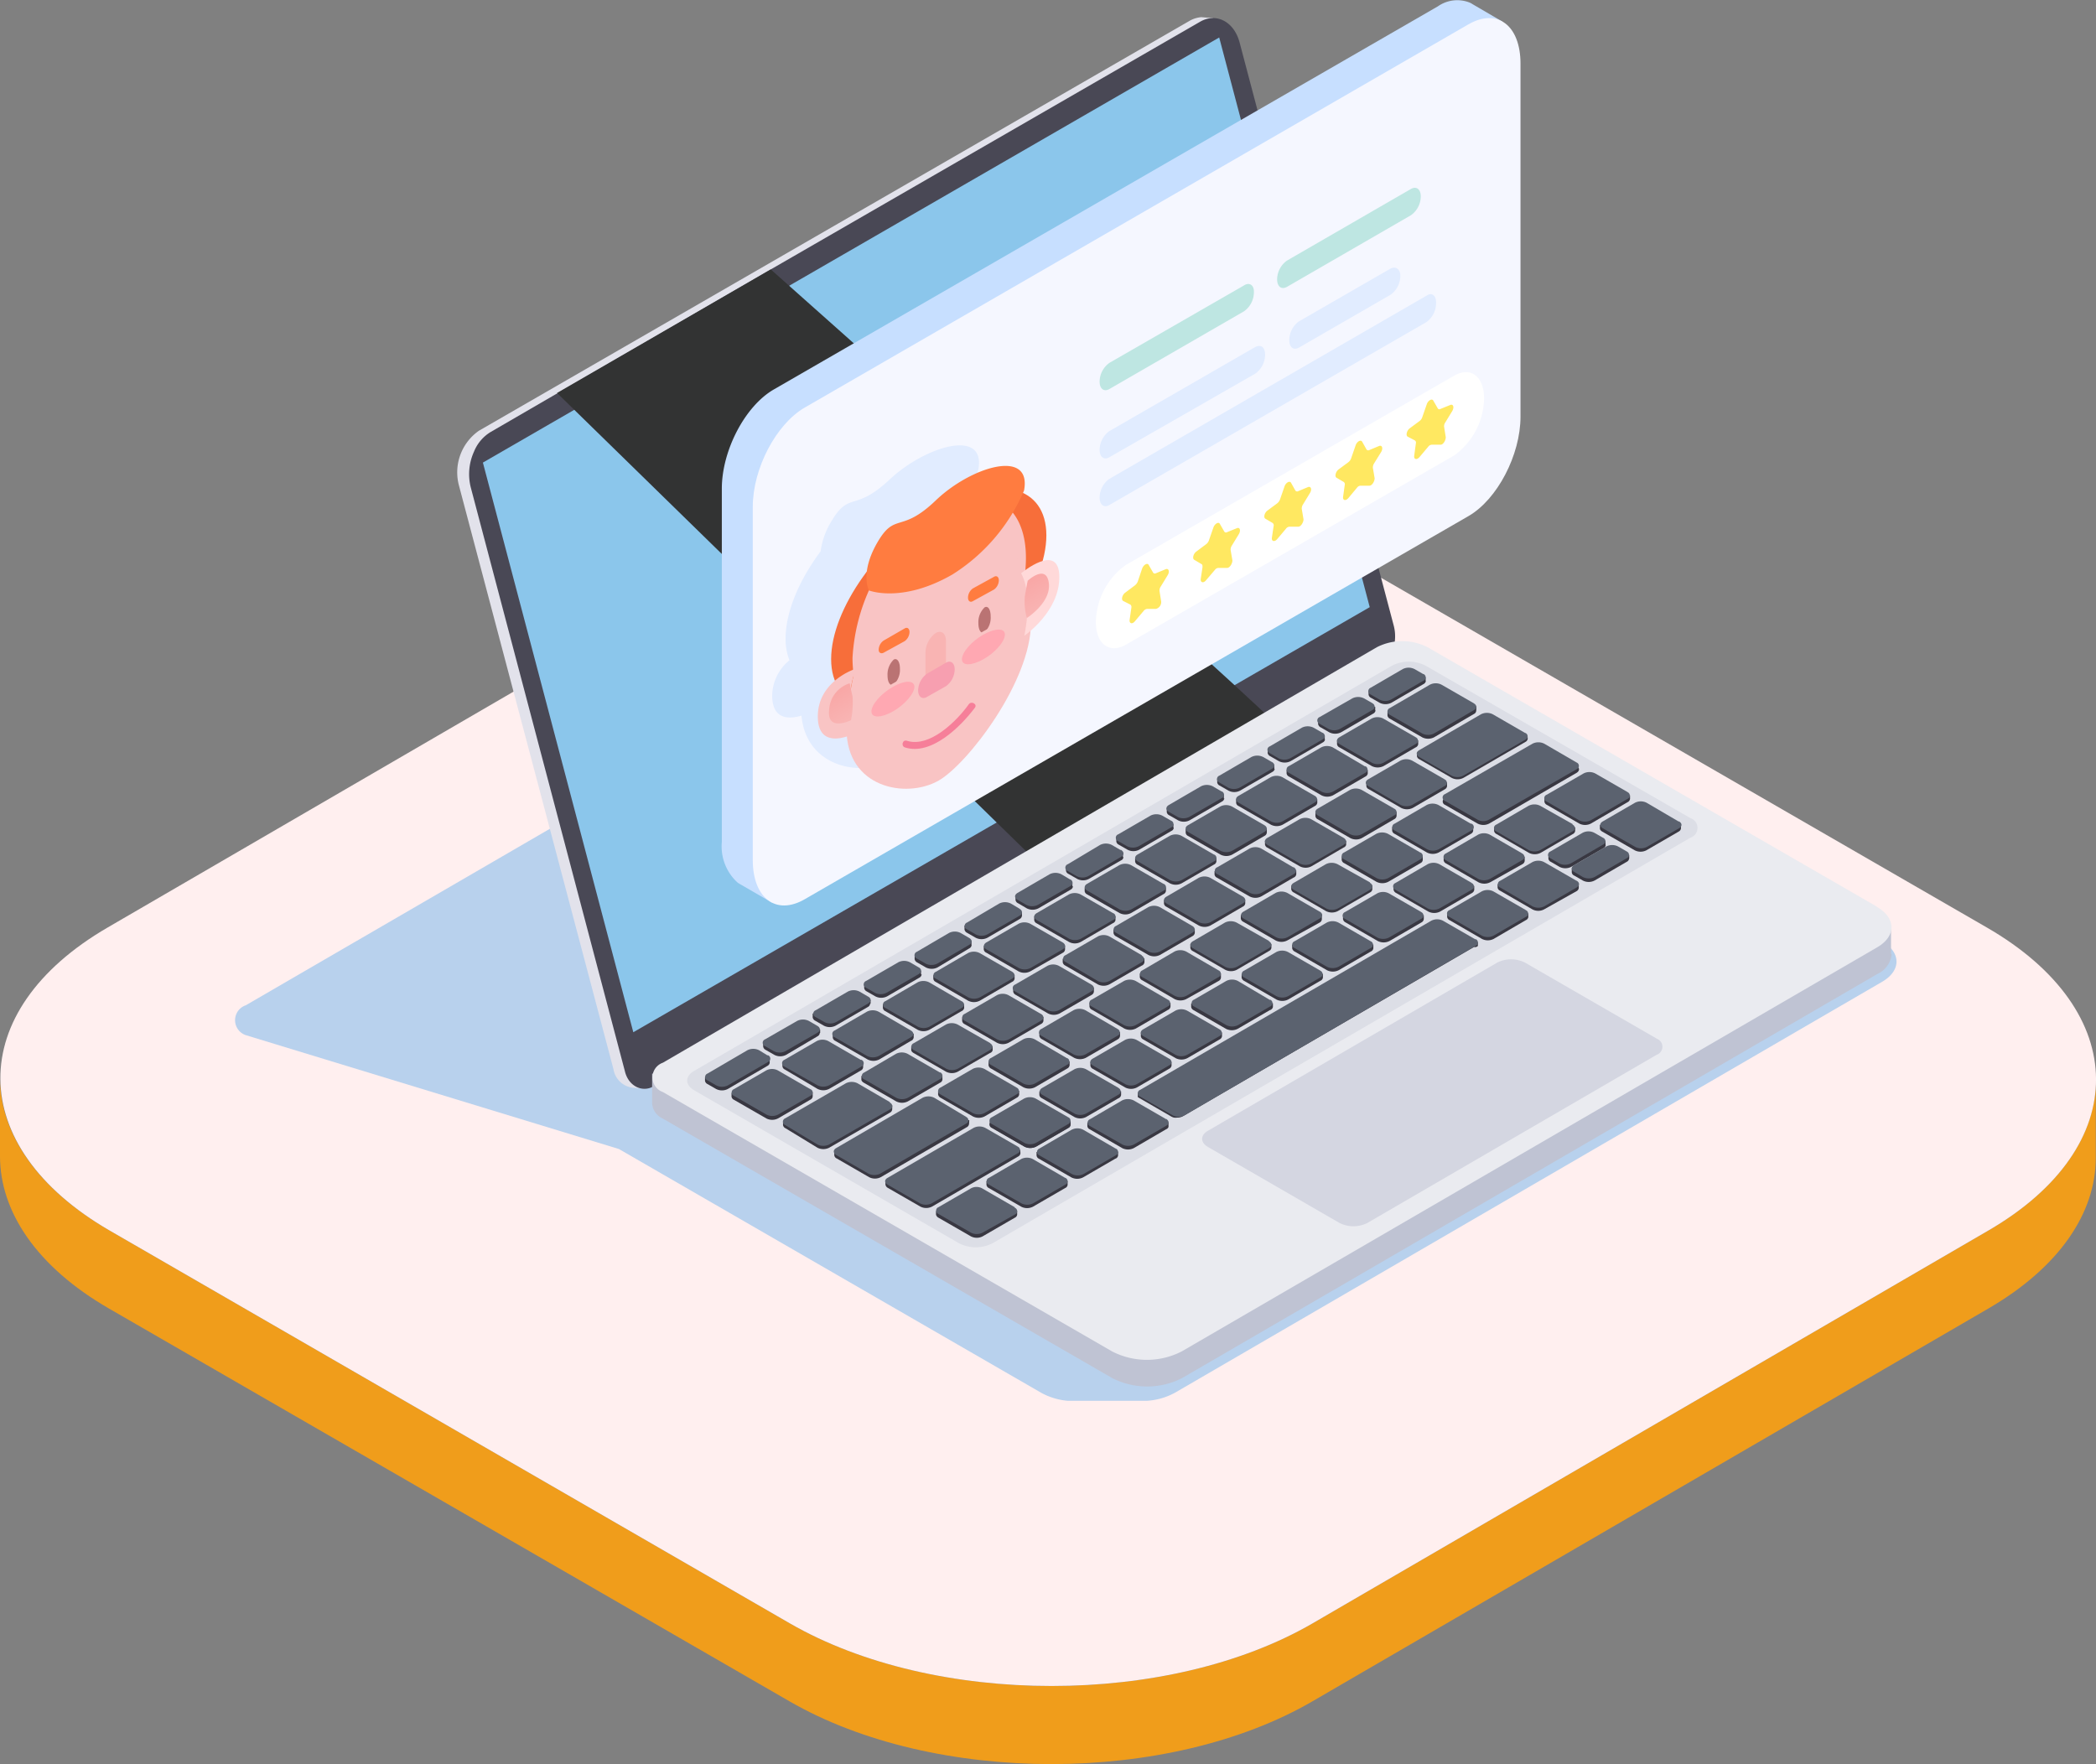 <svg xmlns="http://www.w3.org/2000/svg" xmlns:xlink="http://www.w3.org/1999/xlink" viewBox="0 0 179.48 151.06"><rect x="0" y="0" width="179.48" height="151.06" fill="#808080" stroke="none"/><defs><style>.cls-1{isolation:isolate;}.cls-2{fill:#f09d1b;}.cls-3{fill:#ffefef;}.cls-4{fill:#b8d1ed;mix-blend-mode:multiply;}.cls-5{fill:#e2e2eb;}.cls-6{fill:#494855;}.cls-7{fill:#8bc6eb;}.cls-8{fill:#323333;mix-blend-mode:screen;}.cls-9{fill:#bfc3d3;}.cls-10{fill:#eaebf0;}.cls-11{fill:#dcdee6;}.cls-12{fill:#d4d6e1;}.cls-13{fill:#393842;}.cls-14{fill:#5b626f;}.cls-15{fill:#c7dfff;}.cls-16{fill:#f5f7ff;}.cls-17{fill:#bee6e2;}.cls-18{fill:#e1ecff;}.cls-19{fill:#f76e3a;}.cls-20{fill:#f9c4c4;}.cls-21{fill:#ff7c40;}.cls-22{fill:url(#鍊踑臇蜸馯鳺艜_71);}.cls-23{fill:#f79fb0;}.cls-24{fill:#ba7373;}.cls-25{fill:#ffa8b2;}.cls-26{fill:#f67f99;}.cls-27{fill:url(#鍊踑臇蜸馯鳺艜_181);}.cls-28{fill:url(#鍊踑臇蜸馯鳺艜_156);}.cls-29{fill:url(#鍊踑臇蜸馯鳺艜_180);}.cls-30{fill:url(#鍊踑臇蜸馯鳺艜_156-2);}.cls-31{fill:#fff;}.cls-32{fill:#ffe861;}</style><linearGradient id="鍊踑臇蜸馯鳺艜_71" x1="-195" y1="-914.35" x2="-195" y2="-910.63" gradientTransform="matrix(-0.87, 0.5, -0.5, 1.44, -544.95, 1470.98)" gradientUnits="userSpaceOnUse"><stop offset="0" stop-color="#f9b4b3"/><stop offset="0.41" stop-color="#f79fb0"/></linearGradient><linearGradient id="鍊踑臇蜸馯鳺艜_181" x1="1737.52" y1="-912.69" x2="1741.29" y2="-912.69" gradientTransform="matrix(-0.87, 0.5, 0, 1.15, 1595.4, 235.01)" gradientUnits="userSpaceOnUse"><stop offset="0" stop-color="#ffd9d9"/><stop offset="0.88" stop-color="#f9c4c4"/></linearGradient><linearGradient id="鍊踑臇蜸馯鳺艜_156" x1="1739.79" y1="-914.26" x2="1739.79" y2="-911.42" gradientTransform="matrix(-0.87, 0.5, 0, 1.15, 1595.4, 235.01)" gradientUnits="userSpaceOnUse"><stop offset="0" stop-color="#f9a8a7"/><stop offset="0.88" stop-color="#f9b4b3"/></linearGradient><linearGradient id="鍊踑臇蜸馯鳺艜_180" x1="1757.63" y1="-912.69" x2="1761.4" y2="-912.69" gradientTransform="matrix(-0.87, 0.5, 0, 1.15, 1595.4, 235.01)" gradientUnits="userSpaceOnUse"><stop offset="0.12" stop-color="#f9c4c4"/><stop offset="1" stop-color="#ffd9d9"/></linearGradient><linearGradient id="鍊踑臇蜸馯鳺艜_156-2" x1="1759.13" y1="-914.26" x2="1759.13" y2="-911.42" xlink:href="#鍊踑臇蜸馯鳺艜_156"/></defs><g class="cls-1"><g id="圖層_2" data-name="圖層 2"><g id="word"><path class="cls-2" d="M170.28,105.36,112.41,139c-12.33,7.16-32.38,7.16-44.79,0L9.37,105.36C3.12,101.75,0,97,0,92.3L0,99c0,4.73,3.11,9.46,9.35,13.06L67.6,145.68c12.41,7.17,32.46,7.17,44.79,0l57.87-33.63c6.12-3.56,9.19-8.21,9.2-12.88l0-6.69C179.47,97.14,176.4,101.8,170.28,105.36Z"/><path class="cls-3" d="M170.13,79.42c12.41,7.16,12.48,18.77.15,25.94L112.41,139c-12.33,7.16-32.38,7.16-44.79,0L9.37,105.36C-3,98.19-3.11,86.58,9.22,79.42L67.09,45.79c12.33-7.17,32.38-7.17,44.79,0Z"/><path class="cls-4" d="M161.14,80.59,122,58a4.88,4.88,0,0,0-4.42,0l-.5.29-.5-.29a5,5,0,0,0-3.65-.32L87.63,50a4.85,4.85,0,0,0-4.42,0L21.05,86.08a1.35,1.35,0,0,0,0,2.56L53,98.39l36.17,20.88a5.76,5.76,0,0,0,2.25.68v0h6.79v0a5.75,5.75,0,0,0,2.4-.69l60.54-35.18C162.82,83.12,162.81,81.55,161.14,80.59Z"/><path class="cls-5" d="M118.37,53.65,105.17,3.7a2.88,2.88,0,0,0-1.35-1.86l.05-.29-1-.08h0a2.4,2.4,0,0,0-1,.31L41,36.89a4.35,4.35,0,0,0-1.69,4.72L52.53,91.55a1.9,1.9,0,0,0,1.77,1.6h0l1,.08L55.21,93l61.87-35.72A3.33,3.33,0,0,0,118.37,53.65Z"/><path class="cls-6" d="M119.35,53.59,106.15,3.65c-.47-1.8-2-2.6-3.4-1.78L66,23.07,42,37a3.49,3.49,0,0,0-1.41,1.67,4.66,4.66,0,0,0-.28,3.06l13.2,50C53.81,93,55,93.6,56,93L89,74l29.05-16.77a2.55,2.55,0,0,0,1-1.07A3.59,3.59,0,0,0,119.35,53.59Z"/><polygon class="cls-7" points="104.4 3.21 41.35 39.61 54.23 88.39 117.29 51.99 104.4 3.21 104.4 3.21"/><path class="cls-8" d="M109.39,62.19,89,74,47.7,33.65,66,23.07S109.8,62,109.39,62.19Z"/><path class="cls-9" d="M161.93,81.67V79.32l-1.9.23L122.24,57.73a4.81,4.81,0,0,0-4.34,0L59.84,91.47l-4,.47v2.51h0a1.54,1.54,0,0,0,.91,1.33L95.23,118a6.57,6.57,0,0,0,6,0l59.53-34.6a2.09,2.09,0,0,0,1.22-1.67h0Z"/><path class="cls-10" d="M160.69,77.62l-38.45-22.2a4.78,4.78,0,0,0-4.34,0L56.76,91a1.33,1.33,0,0,0,0,2.51l38.45,22.2a6.51,6.51,0,0,0,6,0l59.53-34.59c1.64-.95,1.63-2.5,0-3.45Z"/><path class="cls-11" d="M144.76,70.06,122.07,57a3.16,3.16,0,0,0-2.87,0L59.44,91.7c-.8.46-.79,1.2,0,1.66l22.68,13.1a3.16,3.16,0,0,0,2.87,0l59.76-34.73A.88.88,0,0,0,144.76,70.06Z"/><path class="cls-12" d="M141.87,88.94l-11.28-6.51a2.65,2.65,0,0,0-2.39,0l-24.77,14.4c-.66.38-.65,1,0,1.38l11.27,6.51a2.65,2.65,0,0,0,2.39,0l24.77-14.4a.73.73,0,0,0,0-1.38Z"/><path class="cls-13" d="M69.59,93.86v-.33h-.26L66.61,92a1.1,1.1,0,0,0-1,0l-2.73,1.59h-.24v.31h0v0h0a.35.35,0,0,0,.2.27l2.78,1.6a1.1,1.1,0,0,0,1,0l2.76-1.6A.33.33,0,0,0,69.59,93.86Z"/><path class="cls-13" d="M87.1,104v-.32h-.26l-2.72-1.57a1.1,1.1,0,0,0-1,0l-2.73,1.59h-.24V104h0v0h0a.4.4,0,0,0,.21.27l2.78,1.6a1.1,1.1,0,0,0,1,0l2.76-1.6A.33.33,0,0,0,87.1,104Z"/><path class="cls-13" d="M91.42,101.45v-.32h-.26l-2.72-1.57a1.1,1.1,0,0,0-1,0l-2.73,1.59h-.24v.3h0v0h0a.35.35,0,0,0,.2.28l2.78,1.6a1.1,1.1,0,0,0,1,0l2.76-1.6A.33.33,0,0,0,91.42,101.45Z"/><path class="cls-13" d="M95.74,98.94v-.32h-.26l-2.72-1.57a1.1,1.1,0,0,0-1,0L89,98.64h-.24v.3h0v0h0a.35.35,0,0,0,.2.28l2.78,1.6a1.1,1.1,0,0,0,1,0l2.76-1.6A.33.33,0,0,0,95.74,98.94Z"/><path class="cls-13" d="M100.06,96.43v-.32H99.8l-2.72-1.57a1.1,1.1,0,0,0-1,0l-2.73,1.59h-.24v.3h0v0h0a.33.33,0,0,0,.2.27l2.78,1.61a1.1,1.1,0,0,0,1,0l2.76-1.61C100,96.64,100.07,96.54,100.06,96.43Z"/><path class="cls-13" d="M73.91,91.35V91h-.26l-2.72-1.57a1.1,1.1,0,0,0-1,0L67.2,91H67v.31h0v0h0a.35.35,0,0,0,.2.27L70,93.24a1.1,1.1,0,0,0,1,0l2.76-1.6A.33.33,0,0,0,73.91,91.35Z"/><path class="cls-13" d="M80.7,92.44v-.33h-.26l-2.72-1.57a1.1,1.1,0,0,0-1,0L74,92.13h-.24v.31h0v0h0c0,.1.07.19.2.27l2.78,1.6a1.1,1.1,0,0,0,1,0l2.76-1.6A.33.33,0,0,0,80.7,92.44Z"/><path class="cls-13" d="M85,89.93V89.6h-.26L82,88a1.1,1.1,0,0,0-1,0l-2.73,1.59h-.24v.31h0v0h0c0,.1.07.19.2.27l2.78,1.6a1.1,1.1,0,0,0,1,0l2.76-1.6A.33.33,0,0,0,85,89.93Z"/><path class="cls-13" d="M87.27,93.73V93.4H87l-2.71-1.57a1.12,1.12,0,0,0-1,0l-2.73,1.59h-.23v.31h0v0h0a.4.4,0,0,0,.21.27l2.77,1.6a1.12,1.12,0,0,0,1,0L87.06,94A.36.36,0,0,0,87.27,93.73Z"/><path class="cls-13" d="M91.68,96.27V96h-.27l-2.72-1.57a1.1,1.1,0,0,0-1,0L85,96h-.24v.31h0v0h0a.35.35,0,0,0,.2.27l2.78,1.6a1.1,1.1,0,0,0,1,0l2.76-1.6A.35.35,0,0,0,91.68,96.27Z"/><path class="cls-13" d="M96,93.76v-.32h-.27L93,91.87a1.1,1.1,0,0,0-1,0l-2.73,1.58H89v.31h0v0h0a.35.35,0,0,0,.2.27L92,95.65a1.1,1.1,0,0,0,1,0l2.76-1.6A.36.36,0,0,0,96,93.76Z"/><path class="cls-13" d="M100.32,91.25v-.33h-.27l-2.72-1.57a1.07,1.07,0,0,0-1,0L93.6,90.94h-.23v.31h0v0h0a.36.36,0,0,0,.2.27l2.78,1.6a1.1,1.1,0,0,0,1,0l2.76-1.6A.36.36,0,0,0,100.32,91.25Z"/><path class="cls-13" d="M104.64,88.74v-.33h-.27l-2.72-1.56a1.07,1.07,0,0,0-1,0l-2.73,1.58h-.23v.31h0v0h0a.36.36,0,0,0,.21.27l2.77,1.6a1.1,1.1,0,0,0,1,0l2.76-1.6A.36.36,0,0,0,104.64,88.74Z"/><path class="cls-13" d="M109,86.23V85.9h-.27L106,84.33a1.1,1.1,0,0,0-1,0l-2.73,1.59H102v.31h0v0h0a.38.38,0,0,0,.21.27l2.77,1.6a1.12,1.12,0,0,0,1,0l2.75-1.6A.36.36,0,0,0,109,86.23Z"/><path class="cls-13" d="M113.28,83.72v-.33H113l-2.72-1.57a1.1,1.1,0,0,0-1,0l-2.73,1.59h-.23v.31h0v0h0a.4.4,0,0,0,.21.27l2.77,1.6a1.12,1.12,0,0,0,1,0l2.75-1.6A.36.36,0,0,0,113.28,83.72Z"/><path class="cls-13" d="M117.6,81.21v-.33h-.27l-2.72-1.57a1.1,1.1,0,0,0-1,0l-2.73,1.59h-.23v.31h0v0h0a.4.4,0,0,0,.21.27l2.77,1.6a1.12,1.12,0,0,0,1,0l2.75-1.6A.36.36,0,0,0,117.6,81.21Z"/><path class="cls-13" d="M121.92,78.69v-.32h-.27l-2.71-1.57a1.12,1.12,0,0,0-1,0l-2.73,1.59H115v.31h0a.39.39,0,0,0,.21.28l2.77,1.6a1.12,1.12,0,0,0,1,0l2.75-1.6A.36.36,0,0,0,121.92,78.69Z"/><path class="cls-13" d="M126.24,76.18v-.32H126l-2.71-1.57a1.12,1.12,0,0,0-1,0l-2.73,1.59h-.23v.3h0v0h0a.39.39,0,0,0,.21.28l2.77,1.6a1.12,1.12,0,0,0,1,0l2.75-1.6A.36.36,0,0,0,126.24,76.18Z"/><path class="cls-13" d="M130.87,78.53v-.32h-.27l-2.72-1.57a1.1,1.1,0,0,0-1,0l-2.73,1.58h-.23v.3h0v0h0a.35.35,0,0,0,.2.27l2.78,1.61a1.1,1.1,0,0,0,1,0l2.76-1.61A.35.35,0,0,0,130.87,78.53Z"/><path class="cls-13" d="M135.19,76V75.7h-.27l-2.72-1.57a1.1,1.1,0,0,0-1,0l-2.73,1.58h-.23V76h0v0h0a.34.34,0,0,0,.21.27l2.77,1.6a1.07,1.07,0,0,0,1,0L135,76.31A.35.35,0,0,0,135.19,76Z"/><path class="cls-13" d="M143.94,70.94v-.33h-.27L141,69.05a1.07,1.07,0,0,0-1,0l-2.73,1.58H137v.31h0v0h0c0,.1.07.19.2.27l2.78,1.6a1.1,1.1,0,0,0,1,0l2.76-1.6A.36.36,0,0,0,143.94,70.94Z"/><path class="cls-13" d="M139.32,68.1l-2.72-1.56a1.07,1.07,0,0,0-1,0l-.39.22h0l-2.34,1.36h-.24v.14l-.14.08h-.24v.31h0v0h0a.36.36,0,0,0,.21.27l2.77,1.6a1.09,1.09,0,0,0,1,0l3.14-1.83a.36.36,0,0,0,.21-.29V68.1Z"/><path class="cls-13" d="M130.56,73.67v-.32h-.27l-2.71-1.57a1.12,1.12,0,0,0-1,0l-2.73,1.59h-.23v.3h0v0h0a.36.36,0,0,0,.21.27l2.77,1.61a1.12,1.12,0,0,0,1,0L130.36,74A.35.35,0,0,0,130.56,73.67Z"/><path class="cls-13" d="M134.88,71.16v-.32h-.27l-2.71-1.57a1.12,1.12,0,0,0-1,0l-2.72,1.58h-.24v.3h0v0h0a.36.36,0,0,0,.21.27l2.77,1.61a1.12,1.12,0,0,0,1,0l2.76-1.61A.35.35,0,0,0,134.88,71.16Z"/><path class="cls-13" d="M91.59,91.21v-.32h-.27l-2.71-1.57a1.12,1.12,0,0,0-1,0l-2.73,1.59h-.23v.31h0a.39.39,0,0,0,.21.28l2.77,1.6a1.12,1.12,0,0,0,1,0l2.75-1.6A.36.36,0,0,0,91.59,91.21Z"/><path class="cls-13" d="M95.91,88.7v-.32h-.27l-2.71-1.57a1.12,1.12,0,0,0-1,0L89.2,88.4H89v.3h0v0h0a.39.39,0,0,0,.21.28l2.77,1.6a1.12,1.12,0,0,0,1,0L95.71,89A.37.37,0,0,0,95.91,88.7Z"/><path class="cls-13" d="M100.23,86.19v-.32H100L97.25,84.3a1.12,1.12,0,0,0-1,0l-2.72,1.59h-.24v.3h0v0h0a.36.36,0,0,0,.21.27l2.77,1.61a1.12,1.12,0,0,0,1,0L100,86.48A.35.35,0,0,0,100.23,86.19Z"/><path class="cls-13" d="M104.55,83.68v-.32h-.26l-2.72-1.57a1.12,1.12,0,0,0-1,0l-2.72,1.58H97.6v.3h0v0h0a.36.36,0,0,0,.21.27l2.77,1.61a1.12,1.12,0,0,0,1,0L104.35,84A.35.35,0,0,0,104.55,83.68Z"/><path class="cls-13" d="M108.87,81.17v-.32h-.26l-2.72-1.57a1.12,1.12,0,0,0-1,0l-2.72,1.58h-.24v.31h0v0h0a.36.36,0,0,0,.21.27l2.77,1.6a1.09,1.09,0,0,0,1,0l2.76-1.61A.35.35,0,0,0,108.87,81.17Z"/><path class="cls-13" d="M113.19,78.66v-.32h-.26l-2.72-1.57a1.12,1.12,0,0,0-1,0l-2.72,1.58h-.24v.31h0v0h0a.36.36,0,0,0,.21.27l2.77,1.6a1.09,1.09,0,0,0,1,0L113,79A.35.35,0,0,0,113.19,78.66Z"/><path class="cls-13" d="M117.51,76.15v-.32h-.26l-2.72-1.57a1.12,1.12,0,0,0-1,0l-2.72,1.58h-.24v.31h0v0h0a.36.36,0,0,0,.21.27l2.77,1.6a1.12,1.12,0,0,0,1,0l2.76-1.6A.33.33,0,0,0,117.51,76.15Z"/><path class="cls-13" d="M121.83,73.64v-.32h-.26l-2.72-1.57a1.12,1.12,0,0,0-1,0l-2.72,1.58h-.24v.31h0v0h0a.36.36,0,0,0,.21.27l2.77,1.6a1.12,1.12,0,0,0,1,0l2.76-1.6A.33.33,0,0,0,121.83,73.64Z"/><path class="cls-13" d="M126.15,71.13v-.32h-.26l-2.72-1.57a1.12,1.12,0,0,0-1,0l-2.72,1.58h-.24v.31h0v0h0a.36.36,0,0,0,.21.27l2.77,1.6a1.12,1.12,0,0,0,1,0l2.76-1.6A.35.35,0,0,0,126.15,71.13Z"/><path class="cls-13" d="M89.35,87.42v-.33h-.27l-2.72-1.57a1.1,1.1,0,0,0-1,0l-2.73,1.59h-.24v.31h0v0h0a.35.35,0,0,0,.2.27l2.78,1.6a1.1,1.1,0,0,0,1,0l2.76-1.6A.36.36,0,0,0,89.35,87.42Z"/><path class="cls-13" d="M93.67,84.91v-.33H93.4L90.68,83a1.1,1.1,0,0,0-1,0L87,84.6h-.24v.31h0v0h0a.38.38,0,0,0,.2.27l2.78,1.6a1.1,1.1,0,0,0,1,0l2.76-1.6A.36.36,0,0,0,93.67,84.91Z"/><path class="cls-13" d="M98,82.39v-.32h-.27L95,80.5a1.1,1.1,0,0,0-1,0l-2.73,1.59H91v.3h0a.38.38,0,0,0,.2.28L94,84.29a1.1,1.1,0,0,0,1,0l2.76-1.6A.36.36,0,0,0,98,82.39Z"/><path class="cls-13" d="M102.31,79.88v-.32H102L99.32,78a1.1,1.1,0,0,0-1,0l-2.73,1.59h-.24v.3h0v0h0a.38.38,0,0,0,.2.28l2.78,1.6a1.1,1.1,0,0,0,1,0l2.76-1.6A.37.37,0,0,0,102.31,79.88Z"/><path class="cls-13" d="M106.63,77.37v-.32h-.27l-2.72-1.57a1.1,1.1,0,0,0-1,0l-2.73,1.59h-.24v.3h0v0h0a.35.35,0,0,0,.2.27l2.78,1.61a1.1,1.1,0,0,0,1,0l2.76-1.61A.35.35,0,0,0,106.63,77.37Z"/><path class="cls-13" d="M111,74.86v-.32h-.27L108,73a1.1,1.1,0,0,0-1,0l-2.73,1.58H104v.3h0v0h0a.35.35,0,0,0,.2.27L107,76.76a1.1,1.1,0,0,0,1,0l2.76-1.61A.35.35,0,0,0,111,74.86Z"/><path class="cls-13" d="M115.27,72.35V72H115l-2.72-1.57a1.1,1.1,0,0,0-1,0L108.55,72h-.23v.31h0v0h0a.35.35,0,0,0,.2.27l2.78,1.6a1.07,1.07,0,0,0,1,0l2.76-1.61A.35.35,0,0,0,115.27,72.35Z"/><path class="cls-13" d="M119.59,69.84v-.32h-.27L116.6,68a1.1,1.1,0,0,0-1,0l-2.73,1.58h-.23v.31h0v0h0a.34.34,0,0,0,.21.27l2.77,1.6a1.07,1.07,0,0,0,1,0l2.76-1.61A.35.35,0,0,0,119.59,69.84Z"/><path class="cls-13" d="M123.91,67.33V67h-.27l-2.72-1.57a1.1,1.1,0,0,0-1,0L117.19,67H117v.31h0v0h0a.34.34,0,0,0,.21.27l2.77,1.6a1.12,1.12,0,0,0,1,0l2.75-1.6A.35.35,0,0,0,123.91,67.33Z"/><path class="cls-13" d="M78.24,88.83v-.32H78l-2.72-1.57a1.1,1.1,0,0,0-1,0l-2.73,1.59h-.24v.31h0a.35.35,0,0,0,.2.28l2.78,1.6a1.1,1.1,0,0,0,1,0L78,89.13A.36.36,0,0,0,78.24,88.83Z"/><path class="cls-13" d="M82.56,86.32V86h-.27l-2.72-1.57a1.1,1.1,0,0,0-1,0L75.84,86H75.6v.3h0v0h0a.35.35,0,0,0,.2.28l2.78,1.6a1.1,1.1,0,0,0,1,0l2.76-1.6A.36.36,0,0,0,82.56,86.32Z"/><path class="cls-13" d="M86.88,83.81v-.32h-.27l-2.72-1.57a1.1,1.1,0,0,0-1,0l-2.73,1.59h-.24v.3h0v0h0a.35.35,0,0,0,.2.27l2.78,1.61a1.1,1.1,0,0,0,1,0l2.76-1.61A.35.35,0,0,0,86.88,83.81Z"/><path class="cls-13" d="M91.2,81.3V81h-.27l-2.72-1.57a1.1,1.1,0,0,0-1,0L84.48,81h-.24v.3h0v0h0a.35.35,0,0,0,.2.27l2.78,1.61a1.1,1.1,0,0,0,1,0L91,81.59A.35.35,0,0,0,91.2,81.3Z"/><path class="cls-13" d="M95.52,78.79v-.32h-.27L92.53,76.9a1.1,1.1,0,0,0-1,0L88.8,78.48h-.24v.31h0v0h0a.35.35,0,0,0,.2.27l2.78,1.6a1.07,1.07,0,0,0,1,0l2.76-1.61A.35.35,0,0,0,95.52,78.79Z"/><path class="cls-13" d="M99.84,76.28V76h-.27l-2.72-1.57a1.1,1.1,0,0,0-1,0L93.12,76h-.24v.31h0v0h0a.35.35,0,0,0,.2.27l2.78,1.6a1.07,1.07,0,0,0,1,0l2.76-1.61A.35.35,0,0,0,99.84,76.28Z"/><path class="cls-13" d="M104.16,73.77v-.32h-.27l-2.72-1.57a1.1,1.1,0,0,0-1,0l-2.73,1.58H97.2v.31h0v0h0a.35.35,0,0,0,.2.27l2.78,1.6a1.1,1.1,0,0,0,1,0l2.76-1.6A.35.35,0,0,0,104.16,73.77Z"/><path class="cls-13" d="M108.48,71.26v-.32h-.27l-2.72-1.57a1.1,1.1,0,0,0-1,0L101.76,71h-.23v.31h0v0h0a.35.35,0,0,0,.2.27l2.78,1.6a1.1,1.1,0,0,0,1,0l2.76-1.6A.35.35,0,0,0,108.48,71.26Z"/><path class="cls-13" d="M112.8,68.75v-.32h-.27l-2.72-1.57a1.1,1.1,0,0,0-1,0l-2.73,1.58h-.23v.31h0v0h0a.34.34,0,0,0,.21.27l2.77,1.6a1.1,1.1,0,0,0,1,0l2.76-1.6A.36.36,0,0,0,112.8,68.75Z"/><path class="cls-13" d="M117.12,66.24v-.33h-.27l-2.72-1.57a1.07,1.07,0,0,0-1,0l-2.73,1.58h-.23v.31h0v0h0a.36.36,0,0,0,.21.27l2.77,1.6a1.1,1.1,0,0,0,1,0l2.76-1.6A.36.36,0,0,0,117.12,66.24Z"/><path class="cls-13" d="M121.44,63.73V63.4h-.27l-2.72-1.56a1.07,1.07,0,0,0-1,0l-2.73,1.58h-.23v.31h0v0h0a.36.36,0,0,0,.21.27l2.77,1.6a1.12,1.12,0,0,0,1,0l2.75-1.6A.36.36,0,0,0,121.44,63.73Z"/><path class="cls-13" d="M126.43,60.49h-.28l-2.71-1.56a1.1,1.1,0,0,0-1,0l-3.36,2h-.27v.36h0a.39.39,0,0,0,.2.25l2.78,1.6a1.12,1.12,0,0,0,1,0l3.42-2a.33.33,0,0,0,.2-.3h0Z"/><path class="cls-13" d="M126.55,81v-.31h-.26l-2.73-1.57a1.11,1.11,0,0,0-.77-.09.92.92,0,0,0-.23.09l-2.73,1.59h-.24v.13L100.4,92h0l-2.73,1.58h-.24v.3h0v0h0s0,0,0,.06v0l0,0,0,0,0,0,.09.06h0l2.78,1.61a.92.92,0,0,0,.23.09,1.24,1.24,0,0,0,.27,0,1,1,0,0,0,.5-.12l2.76-1.61h0l22.16-12.88A.34.34,0,0,0,126.55,81Z"/><path class="cls-13" d="M70.23,88.45h0v-.3l-.18,0,0,0-.74-.44a1.12,1.12,0,0,0-1,0l-2.55,1.49-.41.09v.33a.39.39,0,0,0,.21.28l.75.43a1.1,1.1,0,0,0,1,0L70,88.74a.35.35,0,0,0,.2-.29Z"/><path class="cls-13" d="M74.55,85.94h0v-.3l-.17,0,0,0-.74-.44a1.12,1.12,0,0,0-1,0L70,86.7l-.41.09v.33a.39.39,0,0,0,.21.28l.75.43a1.1,1.1,0,0,0,1,0l2.76-1.6a.35.35,0,0,0,.2-.29Z"/><path class="cls-13" d="M78.87,83.43h0v-.3l-.17,0,0,0-.74-.43a1.12,1.12,0,0,0-1,0l-2.55,1.48-.41.1v.33a.39.39,0,0,0,.21.28l.75.43a1.1,1.1,0,0,0,1,0l2.76-1.6a.35.35,0,0,0,.2-.29Z"/><path class="cls-13" d="M83.19,80.92h0V80.6l-.17.05,0,0-.74-.43a1.12,1.12,0,0,0-1,0l-2.55,1.48-.41.1v.33a.39.39,0,0,0,.21.28l.75.43a1.1,1.1,0,0,0,1,0L83,81.21a.35.35,0,0,0,.2-.29Z"/><path class="cls-13" d="M87.51,78.41h0v-.31l-.17,0,0,0-.74-.43a1.12,1.12,0,0,0-1,0L83,79.16l-.41.1v.33a.39.39,0,0,0,.21.28l.75.43a1.1,1.1,0,0,0,1,0l2.76-1.6a.37.37,0,0,0,.2-.29Z"/><path class="cls-13" d="M91.83,75.9h0v-.31l-.17,0,0,0-.74-.43a1.12,1.12,0,0,0-1,0l-2.55,1.48-.41.1v.33a.36.36,0,0,0,.21.27l.75.44a1.1,1.1,0,0,0,1,0l2.76-1.6a.37.37,0,0,0,.2-.29Z"/><path class="cls-13" d="M96.16,73.39h0v-.31l-.18,0,0,0-.74-.43a1.12,1.12,0,0,0-1,0l-2.55,1.48-.41.1v.33a.36.36,0,0,0,.21.27l.75.43a1.07,1.07,0,0,0,1,0L96,73.67a.32.32,0,0,0,.2-.28Z"/><path class="cls-13" d="M100.48,70.88h0v-.31l-.18,0,0,0-.74-.43a1.12,1.12,0,0,0-1,0L96,71.63l-.41.1v.33a.36.36,0,0,0,.21.27l.75.43a1.07,1.07,0,0,0,1,0l2.76-1.61a.32.32,0,0,0,.2-.28Z"/><path class="cls-13" d="M104.8,68.37h0v-.31l-.18,0,0,0-.75-.43a1.12,1.12,0,0,0-1,0l-2.55,1.48-.41.1v.33a.36.36,0,0,0,.21.27l.75.43a1.07,1.07,0,0,0,1,0l2.76-1.6a.37.37,0,0,0,.21-.28Z"/><path class="cls-13" d="M109.12,65.86h0v-.31l-.18,0,0,0-.75-.43a1.12,1.12,0,0,0-1,0l-2.55,1.48-.41.1V67a.36.36,0,0,0,.21.27l.75.43a1.07,1.07,0,0,0,1,0l2.76-1.6a.37.37,0,0,0,.21-.28Z"/><path class="cls-13" d="M113.44,63.35h0V63l-.18,0,0,0-.75-.43a1.12,1.12,0,0,0-1,0l-2.55,1.48-.41.1v.33a.38.38,0,0,0,.21.27l.75.43a1.12,1.12,0,0,0,1,0l2.75-1.6a.37.37,0,0,0,.21-.28Z"/><path class="cls-13" d="M117.76,60.83h0v-.31l-.18,0,0,0-.75-.43a1.09,1.09,0,0,0-1,0l-2.55,1.48-.41.1V62a.39.39,0,0,0,.21.28l.75.43a1.12,1.12,0,0,0,1,0l2.75-1.6a.37.37,0,0,0,.21-.28h0Z"/><path class="cls-13" d="M122.08,58.32h0V58l-.18,0,0,0-.75-.43a1.09,1.09,0,0,0-1,0l-2.55,1.48-.41.1v.32a.35.35,0,0,0,.2.28l.75.43a1.12,1.12,0,0,0,1,0l2.75-1.6a.37.37,0,0,0,.21-.28h0Z"/><path class="cls-13" d="M76.41,94.65l-.19,0h0l-2.77-1.6a1.12,1.12,0,0,0-1,0l-5.12,3-.28,0v.29h0a.36.36,0,0,0,.21.27L70,98.28a1.12,1.12,0,0,0,1,0l5.2-3a.35.35,0,0,0,.2-.3h0Z"/><path class="cls-13" d="M83,95.92l-.19,0h0L80,94.34a1.12,1.12,0,0,0-1,0l-7.2,4.19-.36.08v.31h0a.35.35,0,0,0,.21.28l2.77,1.6a1.09,1.09,0,0,0,1,0l7.35-4.27a.36.36,0,0,0,.21-.3h0Z"/><path class="cls-13" d="M87.36,98.46l-.19,0h0l-2.78-1.6a1.1,1.1,0,0,0-1,0l-7.2,4.18-.37.09v.3h0a.39.39,0,0,0,.21.29l2.78,1.6a1.1,1.1,0,0,0,1,0l7.36-4.28a.35.35,0,0,0,.21-.29h0Z"/><path class="cls-13" d="M130.8,63l-.2,0h0l-2.77-1.61a1.12,1.12,0,0,0-1,0l-5.21,3-.29.05v.29h0a.35.35,0,0,0,.2.28l2.78,1.6a1.1,1.1,0,0,0,1,0l5.31-3.08a.35.35,0,0,0,.2-.3h0Z"/><path class="cls-13" d="M135,65.59,132.2,64a1.12,1.12,0,0,0-1,0l-7.46,4.34a.31.31,0,0,0,0,.58l2.78,1.6a1.1,1.1,0,0,0,1,0L135,66.18c.28-.17.28-.43,0-.59Z"/><path class="cls-13" d="M137.48,72.35h0V72l-.18,0,0,0-.75-.43a1.1,1.1,0,0,0-1,0L133,73.1l-.41.1v.33a.34.34,0,0,0,.21.27l.74.43a1.12,1.12,0,0,0,1,0l2.76-1.6a.35.35,0,0,0,.2-.28Z"/><path class="cls-13" d="M139.51,73.52h0V73.2l-.18,0,0,0-.75-.43a1.1,1.1,0,0,0-1,0L135,74.27l-.41.1v.33a.33.33,0,0,0,.2.27l.75.43a1.09,1.09,0,0,0,1,0l2.75-1.6a.35.35,0,0,0,.21-.28Z"/><path class="cls-13" d="M91.47,96l-2.78-1.6a1.1,1.1,0,0,0-1,0L84.93,96a.31.31,0,0,0,0,.58l2.77,1.6a1.07,1.07,0,0,0,1,0l2.76-1.6a.31.31,0,0,0,0-.58Z"/><path class="cls-13" d="M65.91,91h0v-.33l-.2,0h0L65,90.24a1.09,1.09,0,0,0-1,0l-3.18,1.85-.45.13v.34h0a.38.38,0,0,0,.2.26l.75.43a1.1,1.1,0,0,0,1,0l3.43-2A.33.33,0,0,0,65.91,91Z"/><path class="cls-14" d="M69.38,93.26l-2.77-1.6a1.07,1.07,0,0,0-1,0l-2.76,1.6a.31.31,0,0,0,0,.58l2.78,1.6a1.1,1.1,0,0,0,1,0l2.76-1.6a.31.31,0,0,0,0-.58Z"/><path class="cls-14" d="M73.7,90.75l-2.77-1.6a1.07,1.07,0,0,0-1,0l-2.76,1.6a.31.31,0,0,0,0,.58L70,92.93a1.1,1.1,0,0,0,1,0l2.76-1.6a.31.31,0,0,0,0-.58Z"/><path class="cls-14" d="M78,88.24l-2.77-1.61a1.1,1.1,0,0,0-1,0l-2.76,1.61a.31.31,0,0,0,0,.58l2.78,1.6a1.1,1.1,0,0,0,1,0L78,88.82c.28-.16.27-.42,0-.58Z"/><path class="cls-14" d="M82.34,85.73l-2.77-1.61a1.1,1.1,0,0,0-1,0l-2.76,1.61a.31.31,0,0,0,0,.58l2.78,1.6a1.1,1.1,0,0,0,1,0l2.76-1.6c.28-.16.27-.42,0-.58Z"/><path class="cls-14" d="M86.67,83.21l-2.78-1.6a1.1,1.1,0,0,0-1,0l-2.76,1.61a.31.31,0,0,0,0,.58l2.78,1.6a1.1,1.1,0,0,0,1,0l2.76-1.6c.28-.16.27-.42,0-.59Z"/><path class="cls-14" d="M91,80.7l-2.78-1.6a1.1,1.1,0,0,0-1,0l-2.76,1.6c-.28.17-.28.43,0,.59l2.78,1.6a1.1,1.1,0,0,0,1,0L91,81.29c.28-.16.27-.42,0-.59Z"/><path class="cls-14" d="M95.31,78.19l-2.78-1.6a1.1,1.1,0,0,0-1,0l-2.76,1.6c-.28.17-.28.42,0,.59l2.78,1.6a1.1,1.1,0,0,0,1,0l2.76-1.6a.31.31,0,0,0,0-.59Z"/><path class="cls-14" d="M99.62,75.68l-2.77-1.6a1.1,1.1,0,0,0-1,0l-2.76,1.6c-.28.16-.27.42,0,.58l2.78,1.61a1.1,1.1,0,0,0,1,0l2.76-1.6a.31.31,0,0,0,0-.59Z"/><path class="cls-14" d="M103.94,73.17l-2.77-1.6a1.1,1.1,0,0,0-1,0l-2.76,1.6c-.28.16-.27.42,0,.58l2.78,1.61a1.1,1.1,0,0,0,1,0l2.76-1.6a.31.31,0,0,0,0-.59Z"/><path class="cls-14" d="M108.27,70.66l-2.78-1.6a1.1,1.1,0,0,0-1,0l-2.76,1.6c-.28.16-.27.42,0,.58l2.78,1.61a1.1,1.1,0,0,0,1,0l2.76-1.61c.28-.16.27-.42,0-.58Z"/><path class="cls-14" d="M112.59,68.15l-2.78-1.6a1.1,1.1,0,0,0-1,0l-2.76,1.6c-.28.16-.27.42,0,.58l2.77,1.6a1.07,1.07,0,0,0,1,0l2.76-1.61c.28-.16.27-.42,0-.58Z"/><path class="cls-14" d="M84.81,89.33,82,87.73a1.1,1.1,0,0,0-1,0l-2.76,1.6a.31.31,0,0,0,0,.58l2.78,1.6a1.1,1.1,0,0,0,1,0l2.76-1.6c.28-.16.27-.42,0-.58Z"/><path class="cls-14" d="M89.13,86.82l-2.77-1.6a1.07,1.07,0,0,0-1,0l-2.76,1.6a.31.31,0,0,0,0,.58L85.38,89a1.1,1.1,0,0,0,1,0l2.76-1.6c.28-.16.27-.42,0-.58Z"/><path class="cls-14" d="M93.46,84.31l-2.78-1.6a1.07,1.07,0,0,0-1,0l-2.76,1.6a.31.31,0,0,0,0,.58l2.78,1.6a1.1,1.1,0,0,0,1,0l2.76-1.6c.28-.16.27-.42,0-.58Z"/><path class="cls-14" d="M97.78,81.8,95,80.19a1.07,1.07,0,0,0-1,0l-2.76,1.6a.31.31,0,0,0,0,.58L94,84a1.1,1.1,0,0,0,1,0l2.76-1.6c.28-.16.27-.42,0-.58Z"/><path class="cls-14" d="M102.1,79.29l-2.78-1.61a1.1,1.1,0,0,0-1,0l-2.76,1.61a.31.31,0,0,0,0,.58l2.78,1.6a1.1,1.1,0,0,0,1,0l2.76-1.6c.28-.16.27-.42,0-.58Z"/><path class="cls-14" d="M106.42,76.77l-2.78-1.6a1.1,1.1,0,0,0-1,0l-2.76,1.61c-.28.16-.27.42,0,.58l2.78,1.6a1.1,1.1,0,0,0,1,0l2.76-1.6c.28-.16.28-.42,0-.59Z"/><path class="cls-14" d="M110.73,74.26,108,72.66a1.1,1.1,0,0,0-1,0l-2.76,1.6a.31.31,0,0,0,0,.59l2.78,1.6a1.1,1.1,0,0,0,1,0l2.76-1.6c.28-.16.27-.42,0-.59Z"/><path class="cls-14" d="M115.06,71.75l-2.78-1.6a1.1,1.1,0,0,0-1,0l-2.76,1.6c-.28.17-.27.42,0,.59l2.78,1.6a1.1,1.1,0,0,0,1,0l2.76-1.6c.28-.16.27-.42,0-.59Z"/><path class="cls-14" d="M119.38,69.24l-2.78-1.6a1.1,1.1,0,0,0-1,0l-2.76,1.6c-.28.16-.27.42,0,.58l2.77,1.61a1.1,1.1,0,0,0,1,0l2.76-1.6a.31.31,0,0,0,0-.59Z"/><path class="cls-14" d="M123.7,66.73l-2.78-1.6a1.1,1.1,0,0,0-1,0l-2.76,1.6c-.28.16-.27.42,0,.58l2.77,1.61a1.12,1.12,0,0,0,1,0l2.75-1.6a.31.31,0,0,0,0-.59Z"/><path class="cls-14" d="M116.91,65.64,114.13,64a1.1,1.1,0,0,0-1,0l-2.76,1.6a.31.31,0,0,0,0,.58l2.78,1.6a1.06,1.06,0,0,0,1,0l2.75-1.6a.31.31,0,0,0,0-.58Z"/><path class="cls-14" d="M121.23,63.13l-2.78-1.6a1.1,1.1,0,0,0-1,0l-2.76,1.6c-.27.16-.28.42,0,.58l2.78,1.6a1.06,1.06,0,0,0,1,0l2.75-1.6a.31.31,0,0,0,0-.58Z"/><path class="cls-14" d="M86.89,103.37l-2.77-1.6a1,1,0,0,0-1,0l-2.76,1.6a.31.31,0,0,0,0,.58l2.78,1.6a1.1,1.1,0,0,0,1,0L86.9,104a.31.31,0,0,0,0-.58Z"/><path class="cls-14" d="M91.21,100.86l-2.77-1.61a1.1,1.1,0,0,0-1,0l-2.76,1.61a.31.31,0,0,0,0,.58l2.78,1.6a1.1,1.1,0,0,0,1,0l2.76-1.6a.31.31,0,0,0,0-.58Z"/><path class="cls-14" d="M95.53,98.35l-2.77-1.61a1.1,1.1,0,0,0-1,0L89,98.35a.31.31,0,0,0,0,.58l2.78,1.6a1.1,1.1,0,0,0,1,0l2.76-1.6a.31.31,0,0,0,0-.58Z"/><path class="cls-14" d="M99.85,95.83l-2.77-1.6a1.12,1.12,0,0,0-1,0l-2.75,1.61a.31.31,0,0,0,0,.58L96.1,98a1.1,1.1,0,0,0,1,0l2.76-1.6c.28-.16.27-.42,0-.59Z"/><path class="cls-14" d="M80.49,91.84l-2.77-1.6a1.1,1.1,0,0,0-1,0L74,91.84a.31.31,0,0,0,0,.58L76.74,94a1.1,1.1,0,0,0,1,0l2.76-1.6a.31.31,0,0,0,0-.58Z"/><path class="cls-14" d="M126.22,60.23l-2.78-1.6a1.1,1.1,0,0,0-1,0l-3.43,2a.31.31,0,0,0,0,.58l2.78,1.6a1.12,1.12,0,0,0,1,0l3.42-2c.28-.16.27-.42,0-.58Z"/><path class="cls-14" d="M126.34,80.44l-2.78-1.6a1.1,1.1,0,0,0-1,0L97.64,93.32a.31.31,0,0,0,0,.59l2.78,1.6a1.1,1.1,0,0,0,1,0L126.34,81a.31.31,0,0,0,0-.59Z"/><path class="cls-14" d="M70,87.85l-.74-.43a1.12,1.12,0,0,0-1,0L65.51,89a.31.31,0,0,0,0,.58l.75.43a1.1,1.1,0,0,0,1,0L70,88.43c.28-.16.27-.42,0-.58Z"/><path class="cls-14" d="M74.34,85.34l-.74-.43a1.09,1.09,0,0,0-1,0l-2.76,1.6a.31.31,0,0,0,0,.58l.75.43a1.1,1.1,0,0,0,1,0l2.76-1.6c.28-.16.27-.42,0-.58Z"/><path class="cls-14" d="M78.66,82.83l-.74-.43a1.09,1.09,0,0,0-1,0L74.16,84a.31.31,0,0,0,0,.58l.75.43a1.1,1.1,0,0,0,1,0l2.76-1.6c.28-.16.27-.42,0-.58Z"/><path class="cls-14" d="M83,80.32l-.74-.43a1.09,1.09,0,0,0-1,0l-2.75,1.61a.31.31,0,0,0,0,.58l.75.43a1.1,1.1,0,0,0,1,0L83,80.9c.28-.16.27-.42,0-.58Z"/><path class="cls-14" d="M87.3,77.81l-.74-.44a1.12,1.12,0,0,0-1,0L82.8,79a.31.31,0,0,0,0,.58l.75.43a1.1,1.1,0,0,0,1,0l2.76-1.6a.31.31,0,0,0,0-.58Z"/><path class="cls-14" d="M91.62,75.3l-.74-.44a1.12,1.12,0,0,0-1,0l-2.75,1.6c-.28.17-.28.43,0,.59l.75.43a1.1,1.1,0,0,0,1,0l2.76-1.6a.31.31,0,0,0,0-.58Z"/><path class="cls-14" d="M95.94,72.78l-.74-.43a1.12,1.12,0,0,0-1,0L91.44,74a.31.31,0,0,0,0,.59l.75.43a1.1,1.1,0,0,0,1,0L96,73.37c.28-.16.27-.42,0-.59Z"/><path class="cls-14" d="M100.27,70.27l-.75-.43a1.12,1.12,0,0,0-1,0l-2.76,1.6a.31.31,0,0,0,0,.59l.75.43a1.1,1.1,0,0,0,1,0l2.76-1.6a.31.31,0,0,0,0-.59Z"/><path class="cls-14" d="M104.59,67.76l-.75-.43a1.12,1.12,0,0,0-1,0l-2.75,1.6c-.28.16-.28.42,0,.59l.75.43a1.1,1.1,0,0,0,1,0l2.76-1.6a.31.31,0,0,0,0-.59Z"/><path class="cls-14" d="M108.91,65.25l-.75-.43a1.12,1.12,0,0,0-1,0l-2.75,1.6a.31.31,0,0,0,0,.58l.75.44a1.1,1.1,0,0,0,1,0l2.76-1.61c.28-.16.27-.42,0-.58Z"/><path class="cls-14" d="M113.23,62.74l-.75-.43a1.12,1.12,0,0,0-1,0l-2.75,1.6a.31.31,0,0,0,0,.58l.75.44a1.1,1.1,0,0,0,1,0l2.76-1.61a.31.31,0,0,0,0-.58Z"/><path class="cls-14" d="M117.55,60.23l-.75-.43a1.12,1.12,0,0,0-1,0L113,61.4a.31.31,0,0,0,0,.58l.75.43a1.07,1.07,0,0,0,1,0l2.76-1.61a.31.31,0,0,0,0-.58Z"/><path class="cls-14" d="M121.87,57.72l-.75-.43a1.12,1.12,0,0,0-1,0l-2.75,1.6a.31.31,0,0,0,0,.58l.75.43a1.07,1.07,0,0,0,1,0l2.76-1.61a.31.31,0,0,0,0-.58Z"/><path class="cls-14" d="M65.7,90.36,65,89.93a1.12,1.12,0,0,0-1,0l-3.42,2a.31.31,0,0,0,0,.58l.75.43a1.1,1.1,0,0,0,1,0l3.43-2a.31.31,0,0,0,0-.58Z"/><path class="cls-14" d="M76.2,94.37l-2.77-1.61a1.12,1.12,0,0,0-1,0l-5.19,3a.31.31,0,0,0,0,.58L70,98a1.12,1.12,0,0,0,1,0l5.2-3a.31.31,0,0,0,0-.58Z"/><path class="cls-14" d="M82.74,95.64,80,94a1.12,1.12,0,0,0-1,0L71.6,98.31c-.27.16-.27.42,0,.59l2.77,1.6a1.12,1.12,0,0,0,1,0l7.35-4.28a.31.31,0,0,0,0-.58Z"/><path class="cls-14" d="M87.15,98.18l-2.78-1.6a1.1,1.1,0,0,0-1,0L76,100.86c-.28.16-.27.42,0,.58l2.78,1.6a1.1,1.1,0,0,0,1,0l7.36-4.28a.31.31,0,0,0,0-.58Z"/><path class="cls-14" d="M130.59,62.76l-2.77-1.6a1.12,1.12,0,0,0-1,0l-5.3,3.08c-.28.16-.27.42,0,.58l2.78,1.6a1.1,1.1,0,0,0,1,0l5.31-3.08a.31.31,0,0,0,0-.58Z"/><path class="cls-14" d="M135,65.29l-2.77-1.61a1.12,1.12,0,0,0-1,0L123.73,68a.31.31,0,0,0,0,.58l2.78,1.6a1,1,0,0,0,1,0L135,65.87a.31.31,0,0,0,0-.58Z"/><path class="cls-14" d="M137.27,71.74l-.75-.43a1.1,1.1,0,0,0-1,0l-2.76,1.6a.31.31,0,0,0,0,.58l.75.44a1.1,1.1,0,0,0,1,0l2.76-1.61a.31.31,0,0,0,0-.58Z"/><path class="cls-14" d="M139.3,72.91l-.75-.43a1.1,1.1,0,0,0-1,0l-2.76,1.6c-.28.16-.27.42,0,.58l.75.44a1.12,1.12,0,0,0,1,0l2.75-1.61a.31.31,0,0,0,0-.58Z"/><path class="cls-14" d="M121.62,73l-2.77-1.6a1.12,1.12,0,0,0-1,0L115.09,73a.31.31,0,0,0,0,.58l2.78,1.61a1.1,1.1,0,0,0,1,0l2.76-1.61a.31.31,0,0,0,0-.58Z"/><path class="cls-14" d="M125.94,70.53l-2.77-1.6a1.12,1.12,0,0,0-1,0l-2.75,1.6a.31.31,0,0,0,0,.58l2.78,1.61a1.1,1.1,0,0,0,1,0L126,71.11a.31.31,0,0,0,0-.58Z"/><path class="cls-14" d="M126,75.59,123.25,74a1.1,1.1,0,0,0-1,0l-2.76,1.61a.31.31,0,0,0,0,.58l2.77,1.6a1.12,1.12,0,0,0,1,0l2.75-1.6a.31.31,0,0,0,0-.58Z"/><path class="cls-14" d="M130.35,73.08l-2.78-1.61a1.1,1.1,0,0,0-1,0l-2.76,1.61a.31.31,0,0,0,0,.58l2.77,1.6a1.12,1.12,0,0,0,1,0l2.75-1.6a.31.31,0,0,0,0-.58Z"/><path class="cls-14" d="M134.67,70.57,131.89,69a1.1,1.1,0,0,0-1,0l-2.76,1.61a.31.31,0,0,0,0,.58l2.77,1.6a1.12,1.12,0,0,0,1,0l2.75-1.6a.31.31,0,0,0,0-.58Z"/><path class="cls-14" d="M139.38,67.83l-2.78-1.6a1.1,1.1,0,0,0-1,0l-3.15,1.82a.31.31,0,0,0,0,.59l2.77,1.6a1.12,1.12,0,0,0,1,0l3.14-1.83a.31.31,0,0,0,0-.58Z"/><path class="cls-14" d="M113,78.06l-2.77-1.6a1.12,1.12,0,0,0-1,0l-2.75,1.6c-.28.16-.28.42,0,.59l2.78,1.6a1.1,1.1,0,0,0,1,0l2.75-1.6c.28-.17.28-.42,0-.59Z"/><path class="cls-14" d="M117.3,75.55,114.53,74a1.12,1.12,0,0,0-1,0l-2.75,1.6c-.28.16-.28.42,0,.59l2.78,1.6a1.1,1.1,0,0,0,1,0l2.76-1.6c.27-.17.27-.42,0-.59Z"/><path class="cls-14" d="M117.39,80.61,114.61,79a1.1,1.1,0,0,0-1,0l-2.76,1.6a.31.31,0,0,0,0,.58l2.77,1.6a1.12,1.12,0,0,0,1,0l2.75-1.6a.31.31,0,0,0,0-.58Z"/><path class="cls-14" d="M121.71,78.1l-2.78-1.6a1.07,1.07,0,0,0-1,0l-2.76,1.6a.31.31,0,0,0,0,.58l2.77,1.6a1.12,1.12,0,0,0,1,0l2.75-1.6a.31.31,0,0,0,0-.58Z"/><path class="cls-14" d="M104.34,83.09l-2.77-1.61a1.12,1.12,0,0,0-1,0l-2.75,1.61a.31.31,0,0,0,0,.58l2.77,1.6a1.12,1.12,0,0,0,1,0l2.75-1.6a.31.31,0,0,0,0-.58Z"/><path class="cls-14" d="M108.66,80.57,105.89,79a1.12,1.12,0,0,0-1,0l-2.75,1.6c-.28.17-.28.43,0,.59l2.77,1.6a1.12,1.12,0,0,0,1,0l2.75-1.6c.28-.16.28-.42,0-.59Z"/><path class="cls-14" d="M108.75,85.63,106,84a1.1,1.1,0,0,0-1,0l-2.76,1.6a.31.31,0,0,0,0,.58l2.77,1.6a1.12,1.12,0,0,0,1,0l2.75-1.6a.31.31,0,0,0,0-.58Z"/><path class="cls-14" d="M113.07,83.12l-2.78-1.6a1.1,1.1,0,0,0-1,0l-2.76,1.6a.31.31,0,0,0,0,.58l2.77,1.6a1.12,1.12,0,0,0,1,0l2.75-1.6a.31.31,0,0,0,0-.58Z"/><path class="cls-14" d="M95.7,88.11,92.93,86.5a1.12,1.12,0,0,0-1,0l-2.76,1.61a.31.31,0,0,0,0,.58l2.77,1.6a1.12,1.12,0,0,0,1,0l2.75-1.6a.31.31,0,0,0,0-.58Z"/><path class="cls-14" d="M100,85.6,97.25,84a1.12,1.12,0,0,0-1,0L93.48,85.6a.31.31,0,0,0,0,.58l2.77,1.6a1.12,1.12,0,0,0,1,0l2.75-1.6a.31.31,0,0,0,0-.58Z"/><path class="cls-14" d="M100.11,90.65l-2.78-1.6a1.1,1.1,0,0,0-1,0l-2.76,1.6c-.28.16-.27.42,0,.58l2.78,1.6a1.07,1.07,0,0,0,1,0l2.76-1.6a.31.31,0,0,0,0-.58Z"/><path class="cls-14" d="M104.43,88.14l-2.78-1.6a1.1,1.1,0,0,0-1,0l-2.76,1.6c-.28.16-.27.42,0,.58l2.77,1.6a1.07,1.07,0,0,0,1,0l2.76-1.6a.31.31,0,0,0,0-.58Z"/><path class="cls-14" d="M87.06,93.13l-2.77-1.6a1.12,1.12,0,0,0-1,0l-2.76,1.6a.31.31,0,0,0,0,.58l2.77,1.6a1.12,1.12,0,0,0,1,0l2.75-1.6a.31.31,0,0,0,0-.58Z"/><path class="cls-14" d="M91.38,90.62,88.61,89a1.06,1.06,0,0,0-1,0l-2.76,1.6a.31.31,0,0,0,0,.58l2.77,1.6a1.12,1.12,0,0,0,1,0l2.75-1.6a.31.31,0,0,0,0-.58Z"/><path class="cls-14" d="M91.47,95.67l-2.78-1.6a1.1,1.1,0,0,0-1,0l-2.76,1.6a.31.31,0,0,0,0,.58l2.78,1.61a1.1,1.1,0,0,0,1,0l2.76-1.61a.31.31,0,0,0,0-.58Z"/><path class="cls-14" d="M95.79,93.16,93,91.56a1.1,1.1,0,0,0-1,0l-2.76,1.6c-.28.16-.27.42,0,.58L92,95.35a1.1,1.1,0,0,0,1,0l2.76-1.61a.31.31,0,0,0,0-.58Z"/><path class="cls-14" d="M130.66,77.93l-2.78-1.6a1.1,1.1,0,0,0-1,0l-2.76,1.6a.31.31,0,0,0,0,.59l2.77,1.6a1.12,1.12,0,0,0,1,0l2.75-1.6a.31.31,0,0,0,0-.59Z"/><path class="cls-14" d="M135,75.42l-2.78-1.6a1.1,1.1,0,0,0-1,0l-2.76,1.6a.31.31,0,0,0,0,.58l2.77,1.61a1.12,1.12,0,0,0,1,0L135,76c.28-.17.28-.43,0-.59Z"/><path class="cls-14" d="M143.73,70.34,141,68.74a1.1,1.1,0,0,0-1,0l-2.76,1.6c-.28.16-.27.42,0,.58l2.78,1.6a1.1,1.1,0,0,0,1,0l2.76-1.6c.28-.16.27-.42,0-.58Z"/><path class="cls-15" d="M128.65,1.85,126.1.36a1.71,1.71,0,0,0-.23-.13l0,0h0a2.89,2.89,0,0,0-2.74.31L66.26,33.35c-2.46,1.42-4.45,5.22-4.45,8.5V72.09a4.19,4.19,0,0,0,1.3,3.44,1.19,1.19,0,0,0,.23.16h0l2.78,1.61,2.07-3,54.91-31.7c2.45-1.42,4.45-5.22,4.45-8.5V3.89h0Z"/><path class="cls-16" d="M125.75,2.08,68.91,34.9c-2.46,1.42-4.45,5.23-4.45,8.5V73.64c0,3.28,2,4.78,4.45,3.36l56.84-32.81c2.46-1.42,4.45-5.23,4.45-8.51V5.45C130.2,2.17,128.21.67,125.75,2.08Z"/><path class="cls-17" d="M106.56,24.42,95,31.07a2,2,0,0,0-.84,1.61h0c0,.62.38.9.84.63l11.52-6.65a2,2,0,0,0,.85-1.61h0C107.41,24.43,107,24.15,106.56,24.42Z"/><path class="cls-18" d="M107.48,29.72,95,36.91a2,2,0,0,0-.84,1.61h0c0,.62.38.9.84.63L107.48,32a2,2,0,0,0,.85-1.61h0C108.33,29.74,108,29.46,107.48,29.72Z"/><path class="cls-18" d="M119.07,23l-7.83,4.51a2,2,0,0,0-.84,1.61h0c0,.63.38.91.84.64l7.83-4.52a2,2,0,0,0,.84-1.61h0C119.91,23.05,119.53,22.77,119.07,23Z"/><path class="cls-18" d="M122.17,25.31,95,41a2,2,0,0,0-.84,1.61h0c0,.62.38.9.84.63l27.13-15.65a2,2,0,0,0,.84-1.62h0C123,25.32,122.63,25,122.17,25.31Z"/><path class="cls-17" d="M120.82,16.18l-10.61,6.13a2,2,0,0,0-.85,1.61h0c0,.63.38.91.85.64l10.61-6.13a2,2,0,0,0,.84-1.61h0C121.66,16.2,121.29,15.92,120.82,16.18Z"/><path class="cls-18" d="M86.8,47.63c0-1.38-.7-1.55-1.44-1.33a8.75,8.75,0,0,0,.33-2.25,3.69,3.69,0,0,0-2-3.63l.08-.2c.69-3.61-4.57-2-7.59.84s-3.44.95-5,3.6a6.51,6.51,0,0,0-.91,2.55c-1.86,2.49-3,5.21-3,7.48a5,5,0,0,0,.33,1.85,4,4,0,0,0-1.48,3c0,2.23,1.63,2,2.51,1.74.41,4.45,5.15,5.33,7.85,3.77,2.4-1.38,7.43-7.91,7.86-12.85A6.38,6.38,0,0,0,86.8,47.63Z"/><path class="cls-19" d="M71.17,56.44c0-4.26,4.13-10.1,9.21-13s9.22-1.86,9.22,2.4-4.13,10.1-9.22,13S71.17,60.7,71.17,56.44Z"/><path class="cls-20" d="M73,56.34c0,4.7,3.32,10.73,7.42,8.36s7.43-12.23,7.43-16.94-3.32-6.6-7.43-4.23A16.36,16.36,0,0,0,73,56.34Z"/><path class="cls-20" d="M72.49,62.44c0,5,5.07,6,7.89,4.4,2.51-1.45,7.9-8.51,7.9-13.51s-3.54-12.32-7.9-9.8S72.49,57.44,72.49,62.44Z"/><path class="cls-21" d="M87.69,42a15.81,15.81,0,0,1-6.13,7.19c-4.32,2.49-7.15,1.37-7.15,1.37s-.81-1.47.72-4.11,2-.72,5-3.6S88.37,38.36,87.69,42Z"/><path class="cls-21" d="M83.3,51.48l1.82-1a1,1,0,0,0,.41-.78h0c0-.3-.19-.44-.41-.31l-1.82,1a1,1,0,0,0-.41.78h0C82.89,51.47,83.08,51.61,83.3,51.48Z"/><path class="cls-21" d="M75.65,55.9l1.82-1a1,1,0,0,0,.41-.78h0c0-.3-.19-.44-.41-.31l-1.82,1.05a1,1,0,0,0-.41.78h0C75.24,55.89,75.43,56,75.65,55.9Z"/><path class="cls-22" d="M80.16,58.54h0A2.1,2.1,0,0,0,81,56.87v-2c0-.64-.4-.94-.88-.66h0a2.1,2.1,0,0,0-.87,1.67v2C79.29,58.52,79.68,58.82,80.16,58.54Z"/><path class="cls-23" d="M78.62,59.11h0c0,.55.34.81.75.57L81,58.76a1.83,1.83,0,0,0,.75-1.44h0c0-.55-.34-.81-.75-.57l-1.59.92A1.81,1.81,0,0,0,78.62,59.11Z"/><path class="cls-24" d="M76,57.85c0,.59.24.93.53.77a1.75,1.75,0,0,0,.53-1.37c0-.59-.24-.93-.53-.77A1.77,1.77,0,0,0,76,57.85Z"/><path class="cls-24" d="M83.78,53.38c0,.59.24.93.53.76a1.73,1.73,0,0,0,.52-1.37c0-.58-.23-.93-.52-.76A1.75,1.75,0,0,0,83.78,53.38Z"/><path class="cls-20" d="M74.82,60.87c0,.76.78.93,1.74.38a3.39,3.39,0,0,0,1.74-2.4c0-.76-.78-.93-1.74-.38A3.39,3.39,0,0,0,74.82,60.87Z"/><path class="cls-25" d="M74.62,60.92c0,.58.83.57,1.84,0s1.84-1.54,1.84-2.11-.82-.58-1.84,0S74.62,60.34,74.62,60.92Z"/><path class="cls-20" d="M82.56,56.39c0,.77.78.94,1.75.38a3.36,3.36,0,0,0,1.74-2.39c0-.77-.78-.94-1.74-.38A3.38,3.38,0,0,0,82.56,56.39Z"/><path class="cls-25" d="M82.37,56.45c0,.58.82.57,1.84,0s1.84-1.53,1.84-2.11-.82-.57-1.84,0S82.37,55.87,82.37,56.45Z"/><path class="cls-26" d="M77.48,64c2.27.73,4.79-1.79,6-3.4.23-.3-.29-.6-.52-.3-1,1.41-3.34,3.76-5.31,3.13-.37-.12-.52.46-.16.57Z"/><path class="cls-27" d="M87.44,49.09s3.24-2.72,3.27.29-3,5.06-3,5.06S88.49,51,87.44,49.09Z"/><path class="cls-28" d="M88,49.73s1.59-1.48,1.81.19-1.88,3-1.88,3a5.13,5.13,0,0,1-.17-1.87C87.87,50.4,88,49.73,88,49.73Z"/><path class="cls-29" d="M73.29,57.26s-3.24,1-3.26,4.06,3,1.54,3,1.54A9.52,9.52,0,0,1,73.29,57.26Z"/><path class="cls-30" d="M72.76,58.51A2.51,2.51,0,0,0,71,60.78c-.22,1.93,1.87.89,1.87.89A7.49,7.49,0,0,0,73,59.6C72.86,59.06,72.76,58.51,72.76,58.51Z"/><path class="cls-31" d="M96.4,55.21,124.52,39a6.14,6.14,0,0,0,2.56-4.89h0c0-1.88-1.15-2.75-2.56-1.94L96.4,48.38a6.15,6.15,0,0,0-2.56,4.89h0C93.84,55.15,95,56,96.4,55.21Z"/><path class="cls-32" d="M120.54,37.39c-.18-.1-.08-.52.17-.71l.85-.63a.66.66,0,0,0,.23-.33l.38-1.09c.11-.34.44-.53.56-.33l.38.66a.16.16,0,0,0,.23.06l.84-.34c.26-.11.36.19.18.51l-.61,1a.54.54,0,0,0-.09.37l.14.88c0,.27-.22.65-.45.64l-.76,0a.41.41,0,0,0-.29.17l-.75.89c-.23.27-.5.2-.45-.12l.14-1.05a.23.23,0,0,0-.09-.26Z"/><path class="cls-32" d="M114.45,40.91c-.18-.1-.08-.52.17-.71l.85-.63a.71.71,0,0,0,.23-.33l.38-1.1c.11-.33.44-.52.56-.32l.37.66a.18.18,0,0,0,.24.06l.84-.35c.26-.1.36.2.18.51l-.62,1a.65.65,0,0,0-.09.37l.15.88c0,.27-.22.64-.45.64l-.76,0a.39.39,0,0,0-.29.16l-.75.9c-.23.27-.5.2-.45-.12l.14-1a.24.24,0,0,0-.09-.26Z"/><path class="cls-32" d="M108.36,44.42c-.19-.1-.08-.52.17-.7l.85-.63a.79.79,0,0,0,.23-.33l.38-1.1c.11-.33.44-.52.56-.32l.37.66a.18.18,0,0,0,.24.06l.84-.35c.26-.1.36.2.17.51l-.61,1a.64.64,0,0,0-.09.36l.15.89c0,.26-.23.64-.45.63l-.76,0a.41.41,0,0,0-.29.17l-.75.89c-.23.27-.5.2-.46-.11l.15-1a.25.25,0,0,0-.09-.27Z"/><path class="cls-32" d="M102.27,47.94c-.19-.1-.09-.52.17-.71l.84-.63a.68.68,0,0,0,.24-.33l.38-1.09c.11-.33.44-.52.55-.33l.38.66a.17.17,0,0,0,.24.06l.84-.34c.26-.11.36.19.17.51l-.61,1a.61.61,0,0,0-.09.37l.15.88c0,.27-.23.65-.46.64l-.75,0a.41.41,0,0,0-.29.17l-.76.89c-.22.27-.49.2-.45-.12l.15-1c0-.13,0-.23-.09-.27Z"/><path class="cls-32" d="M96.18,51.46c-.19-.1-.09-.52.17-.71l.84-.63a.81.81,0,0,0,.24-.33l.37-1.1c.12-.33.45-.52.56-.32l.38.66a.17.17,0,0,0,.23.06l.85-.35c.25-.1.36.2.17.51l-.61,1a.58.58,0,0,0-.09.37l.14.88a.6.6,0,0,1-.45.64l-.75,0a.43.43,0,0,0-.29.16l-.76.9c-.22.27-.49.2-.45-.12l.15-1.05a.26.26,0,0,0-.09-.26Z"/></g></g></g></svg>